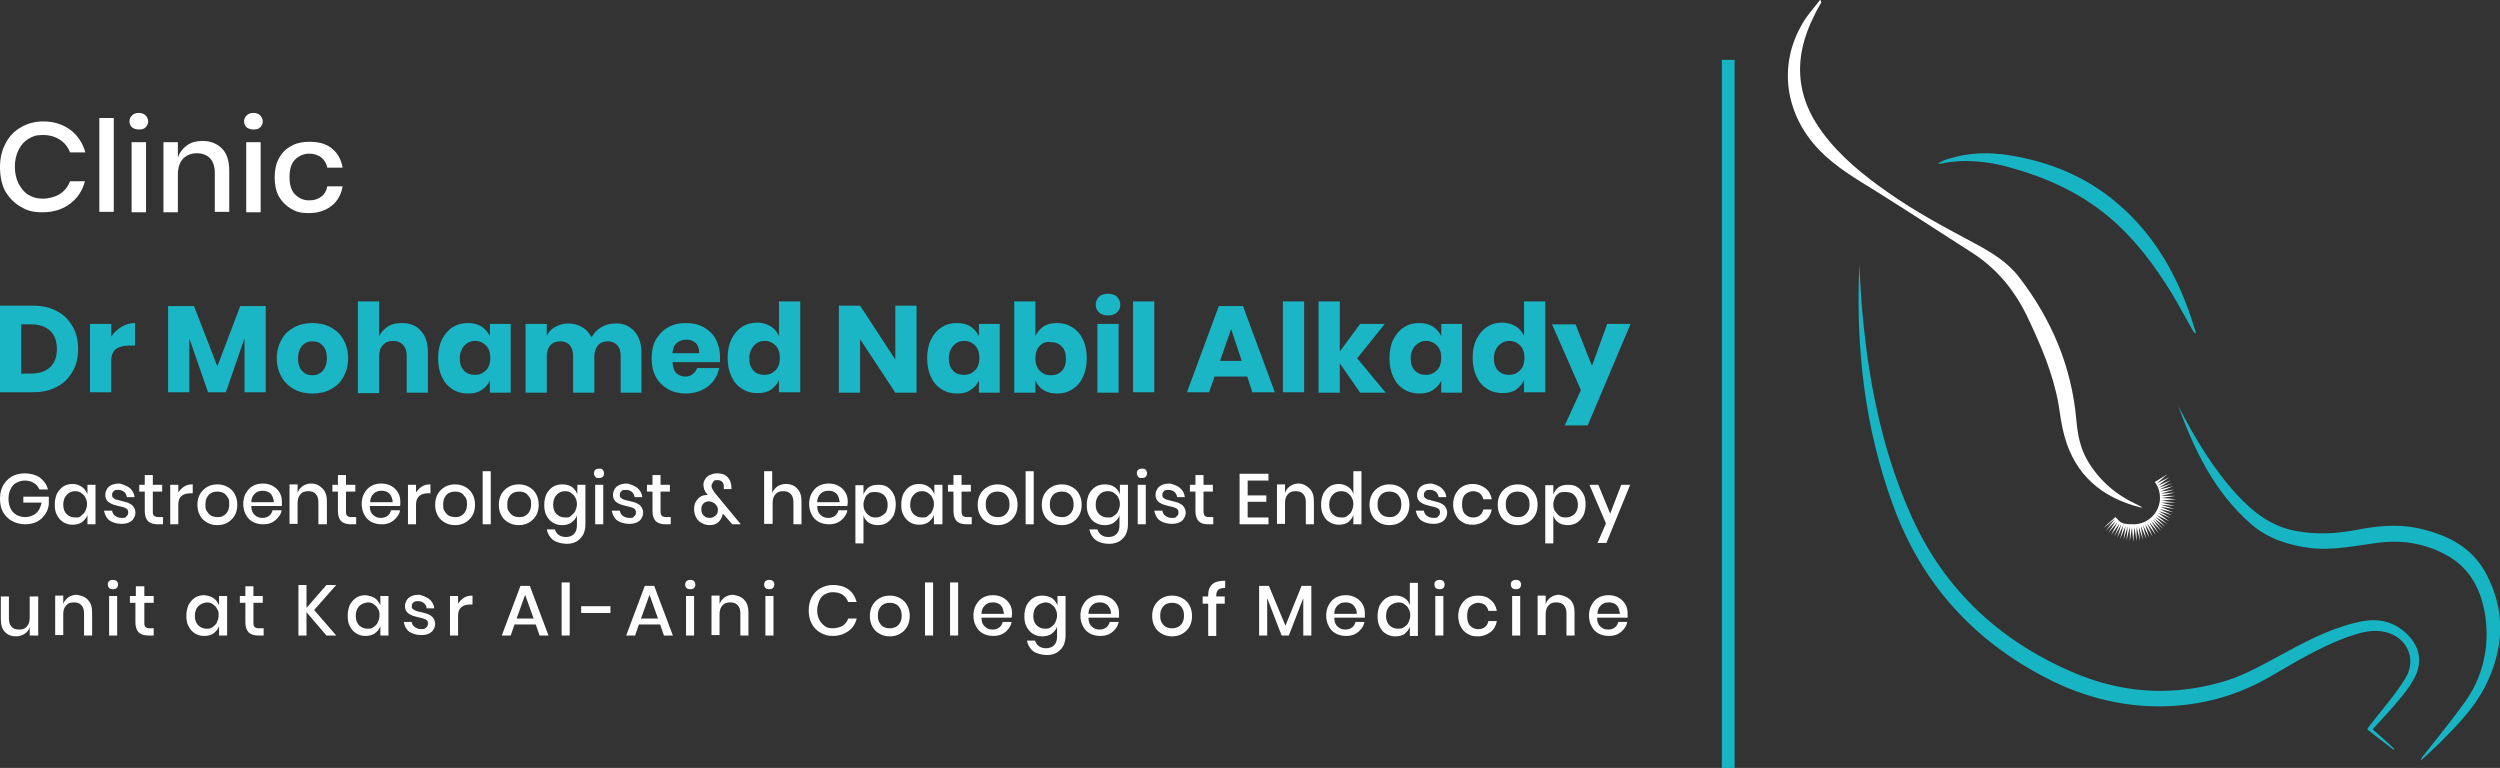 <svg xmlns="http://www.w3.org/2000/svg" id="Layer_1" viewBox="0 0 588.9 180.9"><rect x="0" y="0" width="588.9" height="180.9" fill="#333333" stroke="none"/><defs><style>      .st0 {        fill: #17b5c4;      }      .st0, .st1 {        fill-rule: evenodd;      }      .st2 {        fill: none;        stroke: #17b5c4;        stroke-miterlimit: 10;        stroke-width: 3px;      }      .st3 {        fill: #1ab6c5;      }      .st4, .st1 {        fill: #fff;      }    </style></defs><g><g><path class="st0" d="M558.3,170.8c2.8-3.6,5.9-7.1,8.3-11,3-4.9,0-10.4-5.7-11.1-3-.4-5.8.6-8.6,1.6-6.1,2.3-11.7,5.7-17.4,9-7.2,4.2-14.9,6.5-23.2,7-10.4.6-20.3-1.8-29.5-6.5-17.3-8.9-29.5-22.3-36.2-40.6-6.8-18.4-8.9-37.5-8-57,.3,8,1,16,2.2,24,1.8,11.7,4.7,23,9.4,33.9,7.6,17.9,20.6,30.4,38.3,38.1,11.2,4.9,22.7,5.9,34.6,2.7,5.1-1.3,9.6-3.8,14.2-6.3,5.7-3.1,11.4-6.2,17.7-7.8,4.4-1.2,8.5-1.1,12.2,2.2,3.2,2.9,4.2,6.5,2.3,10.4-.8,1.6-1.9,3.1-3,4.5-2.2,2.7-4.6,5.3-7,7.9,1.7,1.5,3.4,3,5.1,4.6q0,.1-.2.2c-2-1.6-4.1-3.1-6.2-4.8.2-.4.5-.7.7-1Z"></path><path class="st1" d="M429,.6c-.6,1.1-1.2,2.1-1.7,3.2-4.8,9.5-4.5,18.7,2,27.4,4.2,5.7,9.7,10.1,15.4,14.1,6.5,4.6,13.5,8.3,20.6,12.1,3.9,2.1,7.7,4.4,10.4,8,7.6,9.9,12.3,21,13.4,33.5.3,3.4.9,6.7,2.7,9.7,2.8,4.7,6.7,8,11.7,10.3.3.2.7.4,1.2.6-.4,0-.5,0-.6,0-9-2.3-15.3-7.6-17.8-16.8-.7-2.5-1-5-1.4-7.5-1.3-7.3-4.2-14-7.4-20.7-3-6.2-7.2-11.3-13-15-7.5-4.8-15-9.7-22.5-14.4-4.7-2.9-9.5-5.7-13.4-9.7-8.5-8.8-9.9-21-3.3-31,1-1.5,2.3-2.9,3.5-4.5q.2.5.2.6Z"></path><path class="st0" d="M513.3,96c3.8,7.3,8,14.4,13.7,20.6,3.9,4.2,8.2,7.5,14,8.5,4.8.9,9.5.6,14.2-.3s9.5-1.4,14.3-.4c6.8,1.5,12.7,4.3,16.1,10.7,4.8,8.9,4.2,18-.3,26.8-2.6,5-6.6,9.1-10.6,13.1-1.4,1.4-2.9,2.7-4.4,4.1,0-.4.2-.6.4-.9,3.2-4.1,6.6-8.2,9.7-12.5,4.4-6,6-12.9,5.1-20.2-.9-6.4-3.6-11.8-9.5-14.9-5.1-2.7-10.5-3.5-16.2-2.7-5.2.7-10.3,1.8-15.6,1.2-5.2-.7-10-2.2-14-5.7-8.8-7.7-13.5-17.8-17.4-28.6.1.4.3.8.5,1.2Z"></path><path class="st0" d="M517,78.5c-.2-.2-.3-.5-.5-.7-1.6-2.8-3.1-5.7-4.8-8.5-4.2-6.9-9-13.3-15.3-18.5-6.8-5.6-14.7-9.1-23.1-11.4-5.4-1.5-10.9-2-16.4-.8h-.4c.8-.6,1.7-1,2.6-1.2,4.7-1.5,9.5-1.6,14.4-.8,9.2,1.5,17.6,4.9,24.8,10.9,8.7,7.2,14.2,16.6,17.8,27.2.4,1.2.8,2.5,1.2,3.8h-.3Z"></path><path class="st1" d="M496,125.1l2.4-2.4-1.8,2.9,2.2-2.6-1.5,3,2-2.7-1.3,3.1,1.7-2.9-1,3.2,1.5-3-.8,3.3,1.3-3.1-.5,3.3,1-3.2-.3,3.4.8-3.3v3.4l.5-3.3.3,3.4.3-3.4.5,3.3v-3.4l.8,3.3-.3-3.4,1,3.2-.5-3.3,1.3,3.1-.8-3.3,1.5,3-1-3.2,1.8,2.9-1.3-3.1,2,2.7-1.5-3,2.2,2.6-1.8-2.9,2.4,2.4-2-2.7,2.5,2.2-2.2-2.5,2.7,2-2.4-2.4,2.9,1.8-2.6-2.2,3,1.5-2.7-2,3.1,1.3-2.9-1.7,3.2,1-3-1.5,3.3.8-3.1-1.3,3.3.5-3.2-1,3.4.3-3.3-.8h3.4l-3.3-.5,3.4-.3-3.4-.3,3.3-.5h-3.4l3.3-.8-3.4.3,3.2-1-3.3.5,3.1-1.3-3.3.8,3-1.5-3.2,1.1,2.9-1.8-3.1,1.3,2.7-2-3,1.5,2.6-2.2-2.8,1.7-.2.2c.8,1,1.2,2.3,1.2,3.7,0,3.4-2.8,6.2-6.2,6.2s-3.1-.6-4.3-1.7l-1.9,1.7-.8.9,2.6-2.2-2.2,2.9Z"></path></g><line class="st2" x1="407.1" y1="180.9" x2="407.1" y2="14.1"></line></g><g><g><path class="st3" d="M17.1,87.5c-.9,1.6-2.1,2.8-3.7,3.6-1.6.9-3.5,1.3-5.7,1.3H0v-20.4h7.7c2.2,0,4.1.4,5.7,1.3,1.6.8,2.8,2,3.7,3.6.9,1.5,1.3,3.3,1.3,5.3s-.4,3.8-1.3,5.3ZM11.8,86.5c1.1-1,1.6-2.5,1.6-4.3s-.5-3.3-1.6-4.3-2.6-1.5-4.5-1.5h-2.3v11.6h2.3c1.9,0,3.4-.5,4.5-1.5Z"></path><path class="st3" d="M28.6,77c1-.6,2-.9,3.2-.9v5.3h-1.4c-1.3,0-2.3.3-3.1.8-.7.6-1.1,1.5-1.1,2.8v7.4h-5v-16.1h5v3c.6-.9,1.4-1.7,2.4-2.3Z"></path><path class="st3" d="M62.6,72.1v20.3h-5v-12.7l-4.4,12.7h-4.2l-4.4-12.7v12.7h-5v-20.3h6.1l5.5,14.2,5.4-14.2h6Z"></path><path class="st3" d="M77.9,77.1c1.3.7,2.3,1.6,3,2.9s1.1,2.7,1.1,4.4-.4,3.1-1.1,4.4-1.7,2.2-3,2.9c-1.3.7-2.7,1-4.3,1s-3-.3-4.3-1c-1.3-.7-2.3-1.7-3-2.9-.7-1.3-1.1-2.7-1.1-4.4s.4-3.1,1.1-4.4,1.7-2.2,3-2.9,2.7-1,4.3-1,3,.3,4.3,1ZM71.2,81.4c-.6.7-1,1.7-1,3s.3,2.3,1,3c.6.7,1.4,1,2.4,1s1.7-.3,2.4-1c.6-.7,1-1.7,1-3s-.3-2.3-1-3c-.6-.7-1.4-1-2.4-1s-1.7.3-2.4,1Z"></path><path class="st3" d="M99.2,78c1.1,1.2,1.6,2.9,1.6,5.1v9.4h-5v-8.8c0-1.1-.3-1.9-.9-2.5s-1.3-.9-2.3-.9-1.8.3-2.4,1c-.6.6-.9,1.5-.9,2.7v8.6h-5v-21.6h5v8.2c.5-1,1.2-1.7,2.1-2.3.9-.6,2-.8,3.2-.8,2,0,3.5.6,4.6,1.9Z"></path><path class="st3" d="M113.4,76.9c.9.6,1.5,1.3,2,2.3v-2.9h4.9v16.2h-4.9v-2.9c-.4,1-1.1,1.7-2,2.3-.9.6-1.9.8-3.2.8s-2.5-.3-3.6-1-1.9-1.6-2.5-2.9-.9-2.7-.9-4.4.3-3.2.9-4.4c.6-1.2,1.4-2.2,2.5-2.9,1.1-.7,2.2-1,3.6-1s2.3.3,3.2.8ZM109.3,81.5c-.6.7-1,1.7-1,2.9s.3,2.2,1,2.9c.6.7,1.5,1,2.6,1s1.9-.4,2.6-1.1,1-1.7,1-2.9-.3-2.2-1-2.9-1.5-1.1-2.6-1.1c-1.1,0-2,.5-2.6,1.2Z"></path><path class="st3" d="M149.4,78c1.1,1.2,1.7,2.9,1.7,5.1v9.4h-4.9v-8.8c0-1-.3-1.8-.8-2.4-.6-.6-1.3-.9-2.2-.9s-1.8.3-2.3.9-.9,1.5-.9,2.6v8.6h-5v-8.8c0-1-.3-1.8-.8-2.4s-1.3-.9-2.2-.9-1.8.3-2.3.9c-.6.6-.9,1.5-.9,2.6v8.6h-5v-16.2h5v2.8c.4-.9,1.1-1.6,2-2.1s1.9-.8,3.1-.8,2.3.3,3.3.9,1.7,1.4,2.1,2.4c.6-1,1.3-1.8,2.3-2.4s2.1-.9,3.2-.9c1.9-.1,3.4.5,4.6,1.8Z"></path><path class="st3" d="M169.6,85.3h-11.2c.1,1.2.4,2.1.9,2.6.6.5,1.3.8,2.1.8s1.3-.2,1.8-.6.8-.8,1-1.4h5.2c-.2,1.1-.7,2.2-1.4,3.1s-1.6,1.6-2.7,2.1c-1.1.5-2.3.8-3.7.8s-3-.3-4.2-1-2.2-1.6-2.9-2.9-1-2.7-1-4.4.3-3.2,1-4.4c.7-1.2,1.6-2.2,2.9-2.9,1.2-.7,2.6-1,4.2-1s3,.3,4.2,1,2.2,1.6,2.8,2.8,1,2.6,1,4.1c0,.4,0,.8,0,1.3ZM163.9,80.8c-.6-.5-1.3-.8-2.2-.8s-1.7.3-2.3.8-.9,1.3-1,2.4h6.3c0-1.1-.3-1.9-.8-2.4Z"></path><path class="st3" d="M181.6,76.9c.9.6,1.5,1.3,1.9,2.3v-8.2h5v21.4h-5v-2.9c-.4,1-1.1,1.7-1.9,2.3-.9.6-1.9.8-3.2.8s-2.5-.3-3.6-1-1.9-1.6-2.5-2.9-.9-2.7-.9-4.4.3-3.2.9-4.4c.6-1.2,1.4-2.2,2.5-2.9,1.1-.7,2.2-1,3.6-1,1.3,0,2.3.4,3.2.9ZM177.5,81.5c-.6.7-1,1.7-1,2.9s.3,2.2,1,2.9c.6.7,1.5,1,2.6,1s1.9-.4,2.6-1.1c.7-.7,1-1.7,1-2.9s-.3-2.2-1-2.9-1.5-1.1-2.6-1.1c-1.1,0-2,.5-2.6,1.2Z"></path><path class="st3" d="M215.9,92.5h-5l-8.3-12.6v12.6h-5v-20.5h5l8.3,12.7v-12.7h5v20.5Z"></path><path class="st3" d="M228.6,76.9c.9.6,1.5,1.3,2,2.3v-2.9h4.9v16.2h-4.9v-2.9c-.4,1-1.1,1.7-2,2.3-.9.6-1.9.8-3.2.8s-2.5-.3-3.6-1-1.9-1.6-2.5-2.9-.9-2.7-.9-4.4.3-3.2.9-4.4c.6-1.2,1.4-2.2,2.5-2.9,1.1-.7,2.2-1,3.6-1s2.4.3,3.2.8ZM224.5,81.5c-.6.7-1,1.7-1,2.9s.3,2.2,1,2.9c.6.7,1.5,1,2.6,1s1.9-.4,2.6-1.1c.7-.7,1-1.7,1-2.9s-.3-2.2-1-2.9-1.5-1.1-2.6-1.1c-1.1,0-2,.5-2.6,1.2Z"></path><path class="st3" d="M252.6,77.1c1.1.7,1.9,1.6,2.5,2.9.6,1.2.9,2.7.9,4.4s-.3,3.1-.9,4.4c-.6,1.3-1.4,2.2-2.5,2.9-1.1.7-2.2,1-3.6,1s-2.3-.3-3.2-.8c-.9-.6-1.5-1.3-1.9-2.3v2.9h-5v-21.5h5v8.2c.4-1,1.1-1.7,1.9-2.3.9-.6,1.9-.8,3.2-.8,1.4,0,2.5.3,3.6,1ZM244.9,81.5c-.7.7-1,1.7-1,2.9s.3,2.2,1,2.9c.7.7,1.5,1.1,2.6,1.1s1.9-.3,2.6-1,1-1.7,1-2.9-.3-2.2-1-2.9-1.5-1-2.6-1c-1.1-.2-2,.2-2.6.9Z"></path><path class="st3" d="M258.9,69.9c.5-.5,1.3-.7,2.1-.7s1.6.2,2.1.7.8,1.1.8,1.9-.3,1.3-.8,1.8-1.3.7-2.1.7-1.6-.2-2.1-.7-.8-1.1-.8-1.8.3-1.4.8-1.9ZM263.5,76.3v16.2h-5v-16.2h5Z"></path><path class="st3" d="M271.9,71v21.4h-5v-21.4h5Z"></path><path class="st3" d="M293.8,88.7h-7.7l-1.3,3.7h-5.2l7.5-20.3h5.7l7.5,20.3h-5.3l-1.2-3.7ZM292.5,85l-2.5-7.5-2.6,7.5h5.1Z"></path><path class="st3" d="M307.2,71v21.4h-5v-21.4h5Z"></path><path class="st3" d="M320.4,92.5l-4.8-6.9v6.9h-5v-21.5h5v11.8l4.8-6.5h5.8l-6.5,8.1,6.7,8.1h-6Z"></path><path class="st3" d="M337.5,76.9c.9.6,1.5,1.3,2,2.3v-2.9h4.9v16.2h-4.9v-2.9c-.4,1-1.1,1.7-2,2.3-.9.6-2,.8-3.2.8s-2.5-.3-3.6-1-1.9-1.6-2.5-2.9-.9-2.7-.9-4.4.3-3.2.9-4.4c.6-1.2,1.4-2.2,2.5-2.9s2.2-1,3.6-1,2.3.3,3.2.8ZM333.3,81.5c-.6.7-1,1.7-1,2.9s.3,2.2,1,2.9,1.5,1,2.6,1,1.9-.4,2.6-1.1,1-1.7,1-2.9-.3-2.2-1-2.9-1.5-1.1-2.6-1.1c-1.1,0-1.9.5-2.6,1.2Z"></path><path class="st3" d="M357.1,76.9c.9.6,1.5,1.3,1.9,2.3v-8.2h5v21.4h-5v-2.9c-.4,1-1.1,1.7-1.9,2.3-.9.6-2,.8-3.2.8s-2.5-.3-3.6-1-1.9-1.6-2.5-2.9-.9-2.7-.9-4.4.3-3.2.9-4.4c.6-1.2,1.4-2.2,2.5-2.9s2.2-1,3.6-1c1.3,0,2.3.4,3.2.9ZM352.9,81.5c-.6.7-1,1.7-1,2.9s.3,2.2,1,2.9,1.5,1,2.6,1,1.9-.4,2.6-1.1,1-1.7,1-2.9-.3-2.2-1-2.9-1.5-1.1-2.6-1.1c-1.1,0-1.9.5-2.6,1.2Z"></path><path class="st3" d="M371.1,76.3l3.9,9.9,3.6-9.9h5.5l-10.1,23.9h-5.4l3.8-8.3-6.8-15.5h5.5Z"></path></g><g><path class="st4" d="M16.6,30.6c1.7,1.3,2.9,3.1,3.5,5.3h-3.6c-.5-1.3-1.3-2.3-2.4-3-1.1-.7-2.4-1.1-4-1.1s-2.4.3-3.4.9-1.8,1.5-2.3,2.6c-.6,1.1-.9,2.5-.9,4s.3,2.8.9,4c.6,1.1,1.3,2,2.3,2.6s2.1.9,3.4.9,2.9-.4,4-1.1c1.1-.7,1.9-1.7,2.4-3h3.5c-.6,2.3-1.8,4-3.5,5.3-1.7,1.3-3.9,2-6.5,2s-3.8-.5-5.3-1.4-2.7-2.2-3.6-3.8c-.7-1.5-1.1-3.3-1.1-5.4s.4-3.9,1.3-5.6c.8-1.6,2-2.9,3.6-3.8,1.5-.9,3.3-1.4,5.3-1.4,2.5,0,4.6.7,6.4,2Z"></path><path class="st4" d="M26.8,27.8v22.1h-3.4v-22.1h3.4Z"></path><path class="st4" d="M31.1,27.2c.4-.4.9-.6,1.6-.6s1.2.2,1.6.6c.4.4.6.9.6,1.4s-.2,1-.6,1.4c-.4.4-.9.5-1.6.5s-1.2-.2-1.6-.5c-.4-.4-.6-.8-.6-1.4s.2-1,.6-1.4ZM34.4,33.5v16.5h-3.4v-16.5h3.4Z"></path><path class="st4" d="M52.3,35c1.2,1.2,1.7,3,1.7,5.3v9.6h-3.4v-9.2c0-1.5-.4-2.6-1.1-3.4-.8-.8-1.8-1.2-3.1-1.2s-2.4.4-3.3,1.3c-.8.9-1.2,2.1-1.2,3.8v8.8h-3.4v-16.5h3.4v3.6c.4-1.2,1.2-2.2,2.2-2.9s2.2-1,3.6-1c1.9,0,3.4.6,4.6,1.8Z"></path><path class="st4" d="M58.1,27.2c.4-.4.9-.6,1.6-.6s1.2.2,1.6.6c.4.4.6.9.6,1.4s-.2,1-.6,1.4c-.4.4-.9.5-1.6.5s-1.2-.2-1.6-.5c-.4-.4-.6-.8-.6-1.4s.2-1,.6-1.4ZM61.4,33.5v16.5h-3.4v-16.5h3.4Z"></path><path class="st4" d="M78.1,34.9c1.4,1.1,2.3,2.7,2.6,4.6h-3.6c-.2-1-.7-1.8-1.4-2.4-.8-.6-1.7-.9-2.9-.9s-2.4.5-3.3,1.4-1.3,2.3-1.3,4.1.4,3.2,1.3,4.1c.9.9,2,1.4,3.3,1.4s2.1-.3,2.9-.9c.8-.6,1.2-1.4,1.4-2.4h3.6c-.3,1.9-1.2,3.5-2.6,4.6s-3.2,1.7-5.3,1.7-3-.3-4.2-1-2.2-1.7-2.9-2.9c-.7-1.3-1-2.8-1-4.5s.3-3.2,1-4.5,1.7-2.3,2.9-2.9c1.2-.7,2.6-1,4.2-1,2.2,0,3.9.4,5.3,1.5Z"></path></g><g><path class="st4" d="M9.4,112.5c.9.7,1.6,1.6,1.9,2.8h-2c-.3-.6-.7-1.2-1.3-1.5-.6-.4-1.3-.6-2.1-.6s-1.4.2-2,.5-1.1.8-1.4,1.5c-.3.6-.5,1.4-.5,2.3s.2,1.7.5,2.3c.3.7.8,1.1,1.4,1.5.6.3,1.3.5,2.1.5s1.8-.3,2.5-.9,1.1-1.5,1.3-2.5h-4.3v-1.4h6v1.8c-.1.9-.4,1.7-.9,2.4s-1.1,1.3-1.9,1.7c-.8.4-1.7.6-2.8.6s-2.2-.3-3.1-.8c-.9-.5-1.6-1.2-2.1-2.1C.2,119.7,0,118.6,0,117.5s.2-2.2.7-3.1c.5-.9,1.2-1.6,2-2.1s1.9-.8,3.1-.8,2.6.3,3.6,1Z"></path><path class="st4" d="M19.3,114.7c.6.4,1,1,1.3,1.7v-2.2h1.9v9.3h-1.9v-2.2c-.2.7-.7,1.2-1.3,1.7-.6.4-1.3.6-2.2.6s-1.5-.2-2.2-.6c-.6-.4-1.1-.9-1.5-1.7-.4-.7-.5-1.6-.5-2.5s.2-1.8.5-2.5c.4-.7.9-1.3,1.5-1.7.6-.4,1.4-.6,2.2-.6.9,0,1.6.3,2.2.7ZM15.7,116.6c-.5.5-.8,1.3-.8,2.3s.3,1.7.8,2.2c.5.5,1.2.8,2,.8s1,0,1.4-.4.8-.6,1-1.1.4-1,.4-1.6-.1-1.1-.4-1.6c-.2-.5-.6-.8-1-1.1-.4-.3-.9-.4-1.4-.4-.8,0-1.5.3-2,.9Z"></path><path class="st4" d="M30.5,114.9c.7.6,1.1,1.3,1.2,2.2h-1.8c-.1-.5-.3-.9-.6-1.2-.4-.3-.8-.5-1.4-.5s-.9,0-1.1.3c-.3.2-.4.5-.4.9s.1.5.3.7.4.3.7.4c.3,0,.7.2,1.2.3.7.2,1.3.3,1.7.5.4.2.8.4,1.1.8.3.4.5.9.5,1.5s-.3,1.4-.9,1.9-1.4.7-2.4.7-2.1-.3-2.8-.8c-.7-.5-1.1-1.3-1.3-2.3h1.9c.1.5.3.9.7,1.2.4.3.9.5,1.6.5s.8,0,1.1-.4c.3-.2.4-.5.4-.9s-.1-.6-.3-.8c-.2-.2-.5-.3-.8-.4s-.7-.2-1.2-.3c-.7-.2-1.2-.3-1.6-.5s-.8-.4-1.1-.8c-.3-.4-.4-.8-.4-1.4s.3-1.4.9-1.9,1.4-.7,2.5-.7c.7.2,1.6.5,2.3,1Z"></path><path class="st4" d="M38.4,121.8v1.7h-1.2c-1,0-1.7-.2-2.3-.7-.5-.5-.8-1.3-.8-2.4v-4.6h-1.3v-1.6h1.3v-2.3h1.9v2.3h2.2v1.6h-2.2v4.6c0,.5,0,.9.3,1.1s.5.3,1,.3h1.1Z"></path><path class="st4" d="M43.4,114.6c.6-.4,1.3-.5,2-.5v2.1h-.6c-.8,0-1.5.2-2,.6s-.8,1.1-.8,2v4.7h-1.9v-9.3h1.9v1.8c.4-.6.9-1.1,1.4-1.4Z"></path><path class="st4" d="M53.6,114.7c.7.4,1.3.9,1.7,1.7.4.7.6,1.6.6,2.5s-.2,1.8-.6,2.5c-.4.7-1,1.3-1.7,1.7-.7.4-1.5.6-2.4.6s-1.7-.2-2.4-.6-1.3-.9-1.7-1.7c-.4-.7-.6-1.6-.6-2.5s.2-1.8.6-2.5c.4-.7,1-1.3,1.7-1.7.7-.4,1.5-.6,2.4-.6s1.7.2,2.4.6ZM49.8,116.1c-.4.2-.8.6-1,1-.3.5-.4,1-.4,1.7s0,1.3.4,1.7c.3.5.6.8,1,1s.9.3,1.4.3.9,0,1.4-.3c.4-.2.8-.6,1-1,.3-.5.4-1,.4-1.7s0-1.2-.4-1.7c-.3-.5-.6-.8-1-1s-.9-.3-1.4-.3-1,.1-1.4.3Z"></path><path class="st4" d="M66.3,119.2h-7.1c0,1,.3,1.7.8,2.1.5.5,1.1.7,1.8.7s1.2-.2,1.6-.5.7-.8.8-1.3h2.1c0,.7-.4,1.2-.8,1.7s-.9.9-1.5,1.2c-.6.3-1.3.4-2.1.4s-1.7-.2-2.4-.6-1.2-.9-1.6-1.7c-.4-.7-.6-1.6-.6-2.5s.2-1.8.6-2.5c.4-.7.9-1.3,1.6-1.7.7-.4,1.5-.6,2.4-.6s1.7.2,2.4.6c.7.4,1.2.9,1.6,1.6s.5,1.4.5,2.2,0,.7,0,.9ZM64.1,116.8c-.2-.4-.5-.7-.9-.9s-.8-.3-1.3-.3c-.8,0-1.4.2-1.9.7s-.8,1.1-.8,2h5.3c0-.6-.2-1.1-.4-1.5Z"></path><path class="st4" d="M76,115.1c.7.7,1,1.7,1,3v5.4h-2v-5.2c0-.8-.2-1.5-.6-1.9-.4-.5-1-.7-1.8-.7s-1.4.2-1.8.7c-.5.5-.7,1.2-.7,2.1v4.9h-1.9v-9.3h1.9v2c.2-.7.7-1.2,1.2-1.6.6-.4,1.3-.6,2-.6,1.2,0,2,.5,2.7,1.2Z"></path><path class="st4" d="M83.9,121.8v1.7h-1.2c-1,0-1.7-.2-2.3-.7-.5-.5-.8-1.3-.8-2.4v-4.6h-1.3v-1.6h1.3v-2.3h1.9v2.3h2.2v1.6h-2.2v4.6c0,.5,0,.9.3,1.1.2.2.5.3,1,.3h1.1Z"></path><path class="st4" d="M94.2,119.2h-7.1c0,1,.3,1.7.8,2.1.5.5,1.1.7,1.8.7s1.2-.2,1.6-.5.7-.8.8-1.3h2.1c0,.7-.4,1.2-.8,1.7s-.9.9-1.5,1.2c-.6.3-1.3.4-2.1.4s-1.7-.2-2.4-.6c-.7-.4-1.2-.9-1.6-1.7-.4-.7-.6-1.6-.6-2.5s.2-1.8.6-2.5.9-1.3,1.6-1.7c.7-.4,1.5-.6,2.4-.6s1.7.2,2.4.6c.7.4,1.2.9,1.6,1.6s.5,1.4.5,2.2,0,.7-.1.9ZM92.1,116.8c-.2-.4-.5-.7-.9-.9s-.8-.3-1.3-.3c-.8,0-1.4.2-1.9.7s-.8,1.1-.8,2h5.3c0-.6-.2-1.1-.4-1.5Z"></path><path class="st4" d="M99.4,114.6c.6-.4,1.3-.5,2-.5v2.1h-.6c-.8,0-1.5.2-2,.6s-.8,1.1-.8,2v4.7h-1.9v-9.3h1.9v1.8c.4-.6.9-1.1,1.4-1.4Z"></path><path class="st4" d="M109.6,114.7c.7.4,1.3.9,1.7,1.7.4.7.6,1.6.6,2.5s-.2,1.8-.6,2.5-1,1.3-1.7,1.7c-.7.4-1.5.6-2.4.6s-1.7-.2-2.4-.6c-.7-.4-1.3-.9-1.7-1.7-.4-.7-.6-1.6-.6-2.5s.2-1.8.6-2.5,1-1.3,1.7-1.7c.7-.4,1.5-.6,2.4-.6s1.7.2,2.4.6ZM105.8,116.1c-.4.2-.8.6-1,1-.3.5-.4,1-.4,1.7s0,1.3.4,1.7c.3.5.6.8,1,1s.9.3,1.4.3.9,0,1.4-.3c.4-.2.8-.6,1-1,.3-.5.4-1,.4-1.7s0-1.2-.4-1.7-.6-.8-1-1-.9-.3-1.4-.3-1,.1-1.4.3Z"></path><path class="st4" d="M115.6,111v12.5h-1.9v-12.5h1.9Z"></path><path class="st4" d="M124.6,114.7c.7.4,1.3.9,1.7,1.7.4.7.6,1.6.6,2.5s-.2,1.8-.6,2.5-1,1.3-1.7,1.7c-.7.4-1.5.6-2.4.6s-1.7-.2-2.4-.6c-.7-.4-1.3-.9-1.7-1.7-.4-.7-.6-1.6-.6-2.5s.2-1.8.6-2.5,1-1.3,1.7-1.7c.7-.4,1.5-.6,2.4-.6s1.7.2,2.4.6ZM120.9,116.1c-.4.2-.8.6-1,1-.3.5-.4,1-.4,1.7s0,1.3.4,1.7c.3.5.6.8,1,1s.9.3,1.4.3.9,0,1.4-.3c.4-.2.8-.6,1-1,.3-.5.4-1,.4-1.7s0-1.2-.4-1.7-.6-.8-1-1-.9-.3-1.4-.3-1,.1-1.4.3Z"></path><path class="st4" d="M134.7,114.7c.6.4,1,1,1.3,1.7v-2.2h1.9v9.4c0,.9-.2,1.6-.5,2.3-.4.7-.9,1.2-1.5,1.6-.7.4-1.4.6-2.4.6s-2.4-.3-3.2-.9-1.3-1.5-1.5-2.5h1.9c.2.6.5,1,.9,1.3s1,.5,1.7.5,1.4-.2,1.9-.7.7-1.2.7-2.1v-2.3c-.2.7-.7,1.2-1.3,1.7-.6.4-1.3.6-2.2.6s-1.5-.2-2.2-.6c-.6-.4-1.1-.9-1.5-1.7-.4-.7-.5-1.6-.5-2.5s.2-1.8.5-2.5c.4-.7.9-1.3,1.5-1.7.6-.4,1.4-.6,2.2-.6,1,0,1.7.2,2.3.6ZM131.1,116.6c-.5.5-.8,1.3-.8,2.3s.3,1.7.8,2.2,1.2.8,2,.8,1,0,1.4-.4.8-.6,1-1.1.4-1,.4-1.6-.1-1.1-.4-1.6c-.2-.5-.6-.8-1-1.1-.4-.3-.9-.4-1.4-.4-.8,0-1.5.3-2,.9Z"></path><path class="st4" d="M140.2,110.7c.2-.2.5-.3.9-.3s.7,0,.9.3c.2.2.3.5.3.8s-.1.6-.3.8c-.2.2-.5.3-.9.3s-.7,0-.9-.3-.3-.5-.3-.8.1-.6.3-.8ZM142.1,114.2v9.3h-1.9v-9.3h1.9Z"></path><path class="st4" d="M150.1,114.9c.7.6,1.1,1.3,1.2,2.2h-1.8c-.1-.5-.3-.9-.6-1.2-.4-.3-.8-.5-1.4-.5s-.9,0-1.1.3c-.3.2-.4.5-.4.9s.1.5.3.7.4.3.7.4.7.2,1.2.3c.7.2,1.3.3,1.7.5s.8.4,1.1.8.5.9.5,1.5-.3,1.4-.9,1.9c-.6.5-1.4.7-2.4.7s-2.1-.3-2.8-.8-1.1-1.3-1.3-2.3h1.9c.1.5.3.9.7,1.2.4.3.9.5,1.6.5s.8,0,1.1-.4c.3-.2.4-.5.4-.9s-.1-.6-.3-.8c-.2-.2-.5-.3-.8-.4s-.7-.2-1.2-.3c-.7-.2-1.2-.3-1.6-.5-.4-.2-.8-.4-1.1-.8s-.4-.8-.4-1.4.3-1.4.9-1.9c.6-.5,1.4-.7,2.5-.7.8.2,1.6.5,2.3,1Z"></path><path class="st4" d="M158,121.8v1.7h-1.2c-1,0-1.7-.2-2.3-.7-.5-.5-.8-1.3-.8-2.4v-4.6h-1.3v-1.6h1.3v-2.3h1.9v2.3h2.2v1.6h-2.2v4.6c0,.5.1.9.3,1.1s.5.3,1,.3h1.1Z"></path><path class="st4" d="M172.5,123.5l-2.2-2.5c0,0-.1.3-.2.6-.2.6-.5,1.1-1,1.5s-1.1.6-1.9.6-1.4-.2-1.9-.5c-.6-.3-1-.7-1.3-1.3-.3-.5-.5-1.2-.5-1.9s.1-1.3.4-1.8.6-.9,1.1-1.2c.5-.3,1-.4,1.6-.4h.1l-.2-.3c-.3-.3-.5-.7-.6-1s-.2-.7-.2-1.1.1-.9.4-1.3c.2-.4.6-.8,1.1-1s1-.4,1.7-.4c1,0,1.7.2,2.3.7.5.5.9,1.1,1,1.8.1.4.1.8.1,1.2h-1.8v-.6c0-.5-.1-.8-.4-1.1s-.6-.4-1.1-.4-.8,0-1,.4-.4.6-.4.9.1.6.2.8c.1.2.3.5.5.8l6.2,7.5s-2,0-2,0ZM168.6,121.4c.4-.3.5-.8.5-1.3s-.1-.7-.3-1-.5-.6-.8-.7c-.3-.2-.7-.3-1-.3-.5,0-1,.2-1.3.5s-.5.8-.5,1.4.2,1.1.6,1.5c.4.4.9.5,1.4.5s1-.2,1.4-.6Z"></path><path class="st4" d="M187.8,115.1c.7.7,1,1.7,1,3v5.4h-1.9v-5.2c0-.8-.2-1.5-.6-1.9-.4-.5-1-.7-1.8-.7s-1.4.2-1.8.7c-.5.5-.7,1.2-.7,2.1v4.9h-2v-12.4h1.9v5.2c.2-.7.7-1.2,1.2-1.6.6-.4,1.3-.6,2-.6,1.2,0,2.1.4,2.7,1.1Z"></path><path class="st4" d="M199.6,119.2h-7.1c0,1,.3,1.7.8,2.1.5.5,1.1.7,1.8.7s1.2-.2,1.6-.5.7-.8.8-1.3h2.1c-.1.7-.4,1.2-.8,1.7-.4.5-.9.9-1.5,1.2-.6.3-1.3.4-2.1.4s-1.7-.2-2.4-.6-1.2-.9-1.6-1.7c-.4-.7-.6-1.6-.6-2.5s.2-1.8.6-2.5c.4-.7.9-1.3,1.6-1.7.7-.4,1.5-.6,2.4-.6s1.7.2,2.4.6,1.2.9,1.6,1.6.5,1.4.5,2.2c0,.4-.1.7-.1.9ZM197.4,116.8c-.2-.4-.5-.7-.9-.9s-.8-.3-1.3-.3c-.8,0-1.4.2-1.9.7s-.8,1.1-.8,2h5.3c-.1-.6-.2-1.1-.4-1.5Z"></path><path class="st4" d="M209,114.7c.6.4,1.1.9,1.5,1.7.4.7.5,1.6.5,2.5s-.2,1.8-.5,2.5c-.4.7-.9,1.3-1.5,1.7-.6.4-1.4.6-2.2.6s-1.6-.2-2.2-.6c-.6-.4-1-1-1.2-1.7v6.6h-1.9v-13.7h1.9v2.2c.2-.7.7-1.2,1.2-1.7.6-.4,1.3-.6,2.2-.6.9,0,1.6.1,2.2.5ZM204.8,116.1c-.4.3-.8.6-1,1.1s-.4,1-.4,1.6.1,1.2.4,1.6c.2.5.6.8,1,1.1s.9.4,1.4.4c.9,0,1.5-.3,2.1-.8s.8-1.3.8-2.2-.3-1.7-.8-2.2-1.2-.8-2.1-.8c-.5,0-1,0-1.4.2Z"></path><path class="st4" d="M218.8,114.7c.6.4,1,1,1.3,1.7v-2.2h1.9v9.3h-2v-2.2c-.2.7-.7,1.2-1.3,1.7-.6.4-1.3.6-2.2.6s-1.5-.2-2.2-.6c-.6-.4-1.1-.9-1.5-1.7-.4-.7-.5-1.6-.5-2.5s.2-1.8.5-2.5c.4-.7.9-1.3,1.5-1.7.6-.4,1.4-.6,2.2-.6,1,0,1.7.3,2.3.7ZM215.2,116.6c-.5.5-.8,1.3-.8,2.3s.3,1.7.8,2.2,1.2.8,2,.8,1,0,1.4-.4.8-.6,1-1.1.4-1,.4-1.6-.1-1.1-.4-1.6c-.2-.5-.6-.8-1-1.1-.4-.3-.9-.4-1.4-.4-.8,0-1.5.3-2,.9Z"></path><path class="st4" d="M228.9,121.8v1.7h-1.2c-1,0-1.7-.2-2.3-.7-.5-.5-.8-1.3-.8-2.4v-4.6h-1.3v-1.6h1.3v-2.3h1.9v2.3h2.2v1.6h-2.2v4.6c0,.5.1.9.3,1.1s.5.3,1,.3h1.1Z"></path><path class="st4" d="M237.4,114.7c.7.4,1.3.9,1.7,1.7.4.7.6,1.6.6,2.5s-.2,1.8-.6,2.5c-.4.7-1,1.3-1.7,1.7-.7.4-1.5.6-2.4.6s-1.7-.2-2.4-.6-1.3-.9-1.7-1.7c-.4-.7-.6-1.6-.6-2.5s.2-1.8.6-2.5c.4-.7,1-1.3,1.7-1.7.7-.4,1.5-.6,2.4-.6s1.7.2,2.4.6ZM233.6,116.1c-.4.2-.8.6-1,1-.3.5-.4,1-.4,1.7s.1,1.3.4,1.7c.3.5.6.8,1,1s.9.3,1.4.3.9,0,1.4-.3c.4-.2.8-.6,1-1,.3-.5.4-1,.4-1.7s-.1-1.2-.4-1.7c-.3-.5-.6-.8-1-1s-.9-.3-1.4-.3-1,.1-1.4.3Z"></path><path class="st4" d="M243.5,111v12.5h-1.9v-12.5h1.9Z"></path><path class="st4" d="M252.5,114.7c.7.4,1.3.9,1.7,1.7.4.7.6,1.6.6,2.5s-.2,1.8-.6,2.5c-.4.7-1,1.3-1.7,1.7-.7.4-1.5.6-2.4.6s-1.7-.2-2.4-.6-1.3-.9-1.7-1.7c-.4-.7-.6-1.6-.6-2.5s.2-1.8.6-2.5c.4-.7,1-1.3,1.7-1.7.7-.4,1.5-.6,2.4-.6s1.7.2,2.4.6ZM248.7,116.1c-.4.2-.8.6-1,1-.3.5-.4,1-.4,1.7s.1,1.3.4,1.7c.3.5.6.8,1,1s.9.3,1.4.3.9,0,1.4-.3c.4-.2.8-.6,1-1,.3-.5.4-1,.4-1.7s-.1-1.2-.4-1.7c-.3-.5-.6-.8-1-1s-.9-.3-1.4-.3c-.5,0-1,.1-1.4.3Z"></path><path class="st4" d="M262.5,114.7c.6.4,1,1,1.3,1.7v-2.2h1.9v9.4c0,.9-.2,1.6-.5,2.3-.4.7-.9,1.2-1.5,1.6-.7.4-1.5.6-2.4.6-1.3,0-2.4-.3-3.2-.9-.8-.6-1.3-1.5-1.5-2.5h1.9c.2.6.5,1,.9,1.3s1,.5,1.7.5,1.4-.2,1.9-.7.7-1.2.7-2.1v-2.3c-.2.7-.7,1.2-1.3,1.7-.6.4-1.3.6-2.2.6s-1.5-.2-2.2-.6-1.1-.9-1.5-1.7c-.4-.7-.5-1.6-.5-2.5s.2-1.8.5-2.5c.4-.7.9-1.3,1.5-1.7s1.4-.6,2.2-.6c1,0,1.7.2,2.3.6ZM258.9,116.6c-.5.5-.8,1.3-.8,2.3s.3,1.7.8,2.2,1.2.8,2,.8,1,0,1.5-.4c.4-.3.8-.6,1-1.1s.4-1,.4-1.6-.1-1.1-.4-1.6c-.2-.5-.6-.8-1-1.1-.4-.3-.9-.4-1.5-.4-.8,0-1.5.3-2,.9Z"></path><path class="st4" d="M268.1,110.7c.2-.2.5-.3.9-.3s.7,0,.9.3c.2.2.3.5.3.8s-.1.6-.3.8c-.2.2-.5.3-.9.3s-.7,0-.9-.3-.3-.5-.3-.8,0-.6.3-.8ZM269.9,114.2v9.3h-1.9v-9.3h1.9Z"></path><path class="st4" d="M277.9,114.9c.7.6,1.1,1.3,1.2,2.2h-1.8c-.1-.5-.3-.9-.6-1.2-.4-.3-.8-.5-1.4-.5s-.9,0-1.1.3c-.3.2-.4.5-.4.9s.1.5.3.7c.2.2.4.3.7.4.3,0,.7.2,1.2.3.7.2,1.3.3,1.7.5.4.2.8.4,1.1.8.3.4.5.9.5,1.5s-.3,1.4-.9,1.9-1.4.7-2.4.7-2.1-.3-2.8-.8c-.7-.5-1.1-1.3-1.3-2.3h1.9c.1.5.3.9.7,1.2.4.3.9.5,1.6.5s.8,0,1.1-.4c.3-.2.4-.5.4-.9s-.1-.6-.3-.8c-.2-.2-.5-.3-.8-.4s-.7-.2-1.2-.3c-.7-.2-1.2-.3-1.6-.5s-.8-.4-1.1-.8c-.3-.4-.4-.8-.4-1.4s.3-1.4.9-1.9,1.4-.7,2.5-.7c.8.2,1.7.5,2.3,1Z"></path><path class="st4" d="M285.8,121.8v1.7h-1.2c-1,0-1.7-.2-2.2-.7s-.8-1.3-.8-2.4v-4.6h-1.3v-1.6h1.3v-2.3h1.9v2.3h2.2v1.6h-2.2v4.6c0,.5.1.9.3,1.1.2.2.5.3,1,.3h1Z"></path><path class="st4" d="M293.9,113.1v3.6h4.4v1.5h-4.4v3.7h4.9v1.6h-6.8v-11.9h6.8v1.6h-4.9Z"></path><path class="st4" d="M308.5,115.1c.7.7,1,1.7,1,3v5.4h-1.9v-5.2c0-.8-.2-1.5-.6-1.9-.4-.5-1-.7-1.8-.7s-1.4.2-1.8.7c-.5.5-.7,1.2-.7,2.1v4.9h-1.9v-9.3h1.9v2c.2-.7.7-1.2,1.2-1.6.6-.4,1.3-.6,2-.6,1,0,1.9.5,2.6,1.2Z"></path><path class="st4" d="M317.6,114.7c.6.4,1,1,1.2,1.7v-5.4h1.9v12.5h-1.9v-2.2c-.2.7-.7,1.2-1.2,1.7-.6.4-1.3.6-2.2.6s-1.5-.2-2.2-.6-1.1-.9-1.5-1.7c-.4-.7-.5-1.6-.5-2.5s.2-1.8.5-2.5c.4-.7.9-1.3,1.5-1.7s1.4-.6,2.2-.6c.8,0,1.6.3,2.2.7ZM313.9,116.6c-.5.5-.8,1.3-.8,2.3s.3,1.7.8,2.2,1.2.8,2,.8,1,0,1.5-.4c.4-.3.8-.6,1-1.1s.4-1,.4-1.6-.1-1.1-.4-1.6c-.2-.5-.6-.8-1-1.1-.4-.3-.9-.4-1.5-.4-.8,0-1.5.3-2,.9Z"></path><path class="st4" d="M329.7,114.7c.7.4,1.3.9,1.7,1.7.4.7.6,1.6.6,2.5s-.2,1.8-.6,2.5-1,1.3-1.7,1.7c-.7.4-1.5.6-2.4.6s-1.7-.2-2.4-.6-1.3-.9-1.7-1.7c-.4-.7-.6-1.6-.6-2.5s.2-1.8.6-2.5,1-1.3,1.7-1.7,1.5-.6,2.4-.6,1.7.2,2.4.6ZM325.9,116.1c-.4.2-.8.6-1,1-.3.5-.4,1-.4,1.7s.1,1.3.4,1.7c.3.5.6.8,1,1s.9.3,1.4.3.9,0,1.4-.3c.4-.2.8-.6,1-1,.3-.5.4-1,.4-1.7s-.1-1.2-.4-1.7-.6-.8-1-1-.9-.3-1.4-.3-1,.1-1.4.3Z"></path><path class="st4" d="M339.5,114.9c.7.6,1.1,1.3,1.2,2.2h-1.8c-.1-.5-.3-.9-.6-1.2-.4-.3-.8-.5-1.4-.5s-.9,0-1.1.3c-.3.2-.4.5-.4.9s.1.5.3.7c.2.2.4.3.7.4.3,0,.7.2,1.2.3.7.2,1.3.3,1.7.5.4.2.8.4,1.1.8.3.4.5.9.5,1.5s-.3,1.4-.9,1.9-1.4.7-2.4.7-2.1-.3-2.8-.8c-.7-.5-1.1-1.3-1.3-2.3h1.9c.1.5.3.9.7,1.2.4.3.9.5,1.6.5s.8,0,1.1-.4c.3-.2.4-.5.4-.9s-.1-.6-.3-.8c-.2-.2-.5-.3-.8-.4s-.7-.2-1.2-.3c-.7-.2-1.2-.3-1.6-.5s-.8-.4-1.1-.8c-.3-.4-.4-.8-.4-1.4s.3-1.4.9-1.9,1.4-.7,2.5-.7c.8.2,1.7.5,2.3,1Z"></path><path class="st4" d="M349.9,115c.8.6,1.3,1.5,1.5,2.6h-2c-.1-.6-.4-1-.8-1.4-.4-.3-1-.5-1.6-.5s-1.4.3-1.9.8-.7,1.3-.7,2.3.2,1.8.7,2.3,1.1.8,1.9.8,1.2-.2,1.6-.5.7-.8.8-1.4h2c-.2,1.1-.7,2-1.5,2.6s-1.8,1-3,1-1.7-.2-2.4-.6c-.7-.4-1.2-.9-1.6-1.7-.4-.7-.6-1.6-.6-2.5s.2-1.8.6-2.5.9-1.3,1.6-1.7c.7-.4,1.5-.6,2.4-.6,1.2,0,2.2.4,3,1Z"></path><path class="st4" d="M359.9,114.7c.7.4,1.3.9,1.7,1.7.4.7.6,1.6.6,2.5s-.2,1.8-.6,2.5-1,1.3-1.7,1.7c-.7.4-1.5.6-2.4.6s-1.7-.2-2.4-.6-1.3-.9-1.7-1.7c-.4-.7-.6-1.6-.6-2.5s.2-1.8.6-2.5,1-1.3,1.7-1.7,1.5-.6,2.4-.6,1.7.2,2.4.6ZM356.1,116.1c-.4.2-.8.6-1,1-.3.5-.4,1-.4,1.7s.1,1.3.4,1.7c.3.5.6.8,1,1s.9.3,1.4.3.9,0,1.4-.3c.4-.2.8-.6,1-1,.3-.5.4-1,.4-1.7s-.1-1.2-.4-1.7-.6-.8-1-1-.9-.3-1.4-.3-1,.1-1.4.3Z"></path><path class="st4" d="M371.5,114.7c.6.4,1.1.9,1.5,1.7.4.7.5,1.6.5,2.5s-.2,1.8-.5,2.5c-.4.7-.9,1.3-1.5,1.7s-1.4.6-2.2.6-1.6-.2-2.2-.6-1-1-1.2-1.7v6.6h-1.9v-13.7h1.9v2.2c.2-.7.7-1.2,1.2-1.7.6-.4,1.3-.6,2.2-.6.9,0,1.6.1,2.2.5ZM367.3,116.1c-.4.3-.8.6-1,1.1s-.4,1-.4,1.6.1,1.2.4,1.6.6.8,1,1.1.9.4,1.5.4c.9,0,1.5-.3,2.1-.8.5-.5.8-1.3.8-2.2s-.3-1.7-.8-2.2c-.5-.6-1.2-.8-2.1-.8-.6,0-1.1,0-1.5.2Z"></path><path class="st4" d="M376.5,114.2l2.8,6.8,2.6-6.8h2.1l-5.6,13.7h-2.1l2-4.6-3.9-9.1h2.1Z"></path><path class="st4" d="M9,140.4v9.3h-2v-2c-.2.7-.6,1.2-1.2,1.6-.6.4-1.3.6-2,.6-1.1,0-1.9-.3-2.6-1-.7-.7-1-1.7-1-3v-5.4h1.9v5.2c0,.8.2,1.5.6,1.9.4.5,1,.7,1.8.7s1.4-.2,1.8-.7c.5-.5.7-1.2.7-2.2v-4.9h2Z"></path><path class="st4" d="M20.7,141.3c.7.7,1,1.7,1,3v5.4h-1.9v-5.2c0-.8-.2-1.5-.6-1.9-.4-.5-1-.7-1.8-.7s-1.4.2-1.8.7c-.5.5-.7,1.2-.7,2.1v4.9h-1.9v-9.3h1.9v2c.2-.7.7-1.2,1.2-1.6.6-.4,1.3-.6,2-.6,1.1.2,2,.5,2.6,1.2Z"></path><path class="st4" d="M25.7,136.9c.2-.2.5-.3.9-.3s.7.1.9.3c.2.2.3.5.3.8s-.1.6-.3.8c-.2.2-.5.3-.9.3s-.7-.1-.9-.3-.3-.5-.3-.8,0-.6.3-.8ZM27.6,140.4v9.3h-1.9v-9.3h1.9Z"></path><path class="st4" d="M36.2,148v1.7h-1.2c-1,0-1.7-.2-2.3-.7-.5-.5-.8-1.3-.8-2.4v-4.6h-1.3v-1.6h1.4v-2.3h2v2.3h2.2v1.6h-2.2v4.6c0,.5,0,.9.3,1.1.2.2.5.3,1,.3h.9Z"></path><path class="st4" d="M50.3,140.9c.6.4,1,1,1.3,1.7v-2.2h1.9v9.3h-1.9v-2.2c-.2.7-.7,1.2-1.3,1.7-.6.4-1.3.6-2.2.6s-1.5-.2-2.2-.6c-.6-.4-1.1-.9-1.5-1.7-.4-.7-.5-1.6-.5-2.5s.2-1.8.5-2.5c.4-.7.9-1.3,1.5-1.7s1.4-.6,2.2-.6c.9.1,1.6.3,2.2.7ZM46.7,142.8c-.5.5-.8,1.3-.8,2.3s.3,1.7.8,2.2,1.2.8,2,.8,1-.1,1.4-.4.8-.6,1-1.1.4-1,.4-1.6,0-1.1-.4-1.6c-.2-.5-.6-.8-1-1.1s-.9-.4-1.4-.4c-.8.1-1.5.4-2,.9Z"></path><path class="st4" d="M62.1,148v1.7h-1.2c-1,0-1.7-.2-2.3-.7-.5-.5-.8-1.3-.8-2.4v-4.6h-1.3v-1.6h1.3v-2.3h1.9v2.3h2.2v1.6h-2.2v4.6c0,.5,0,.9.3,1.1.2.2.5.3,1,.3h1.1Z"></path><path class="st4" d="M74,143.7l5.2,6h-2.3l-4.7-5.5v5.5h-1.9v-11.9h1.9v5.4l4.7-5.4h2.3l-5.2,5.9Z"></path><path class="st4" d="M88.3,140.9c.6.4,1,1,1.3,1.7v-2.2h1.9v9.3h-1.9v-2.2c-.2.7-.7,1.2-1.3,1.7-.6.4-1.3.6-2.2.6s-1.5-.2-2.2-.6c-.6-.4-1.1-.9-1.5-1.7-.4-.7-.5-1.6-.5-2.5s.2-1.8.5-2.5c.4-.7.9-1.3,1.5-1.7s1.4-.6,2.2-.6c.8.1,1.6.3,2.2.7ZM84.6,142.8c-.5.5-.8,1.3-.8,2.3s.3,1.7.8,2.2,1.2.8,2,.8,1-.1,1.4-.4.8-.6,1-1.1.4-1,.4-1.6,0-1.1-.4-1.6c-.2-.5-.6-.8-1-1.1s-.9-.4-1.4-.4c-.8.1-1.5.4-2,.9Z"></path><path class="st4" d="M101.1,141.1c.7.6,1.1,1.3,1.2,2.2h-1.8c0-.5-.3-.9-.6-1.2-.4-.3-.8-.5-1.4-.5s-.9.1-1.1.3c-.3.2-.4.5-.4.9s0,.5.3.7.4.3.7.4c.3.1.7.2,1.2.3.7.2,1.3.3,1.7.5.4.2.8.4,1.1.8.3.4.5.9.5,1.5s-.3,1.4-.9,1.9-1.4.7-2.4.7-2.1-.3-2.8-.8c-.7-.5-1.1-1.3-1.3-2.3h1.9c0,.5.3.9.7,1.2.4.3.9.5,1.6.5s.8-.1,1.1-.4c.3-.2.4-.5.4-.9s0-.6-.3-.8c-.2-.2-.5-.3-.8-.4-.3-.1-.7-.2-1.2-.3-.7-.2-1.2-.3-1.6-.5s-.8-.4-1.1-.8c-.3-.4-.4-.8-.4-1.4s.3-1.4.9-1.9,1.4-.7,2.5-.7c.8.2,1.6.5,2.3,1Z"></path><path class="st4" d="M109.3,140.8c.6-.4,1.3-.5,2-.5v2.1h-.6c-.8,0-1.5.2-2,.6-.5.4-.8,1.1-.8,2v4.7h-1.9v-9.3h1.9v1.8c.4-.6.8-1,1.4-1.4Z"></path><path class="st4" d="M126.2,147.1h-5l-.9,2.6h-2.1l4.4-11.7h2.2l4.4,11.7h-2.1l-.9-2.6ZM125.7,145.7l-2-5.6-2,5.6h4Z"></path><path class="st4" d="M134.2,137.2v12.5h-1.9v-12.5h1.9Z"></path><path class="st4" d="M143.8,142.8v1.6h-6.9v-1.6h6.9Z"></path><path class="st4" d="M155.5,147.1h-5l-.9,2.6h-2.1l4.4-11.7h2.2l4.4,11.7h-2.1l-.9-2.6ZM155,145.7l-2-5.6-2,5.6h4Z"></path><path class="st4" d="M161.7,136.9c.2-.2.5-.3.9-.3s.7.1.9.3.3.5.3.8-.1.6-.3.8-.5.3-.9.3-.7-.1-.9-.3-.3-.5-.3-.8.1-.6.3-.8ZM163.5,140.4v9.3h-1.9v-9.3h1.9Z"></path><path class="st4" d="M175.3,141.3c.7.7,1,1.7,1,3v5.4h-1.9v-5.2c0-.8-.2-1.5-.6-1.9-.4-.5-1-.7-1.8-.7s-1.4.2-1.8.7c-.5.5-.7,1.2-.7,2.1v4.9h-1.9v-9.3h1.9v2c.2-.7.7-1.2,1.2-1.6.6-.4,1.3-.6,2-.6,1.1.2,2,.5,2.6,1.2Z"></path><path class="st4" d="M180.3,136.9c.2-.2.5-.3.9-.3s.7.1.9.3.3.5.3.8-.1.6-.3.8-.5.3-.9.3-.7-.1-.9-.3-.3-.5-.3-.8.1-.6.3-.8ZM182.2,140.4v9.3h-1.9v-9.3h1.9Z"></path><path class="st4" d="M199.8,138.8c1,.7,1.6,1.7,2,3h-2c-.3-.7-.7-1.3-1.3-1.7s-1.4-.6-2.3-.6-1.3.2-1.9.5c-.6.3-1,.8-1.3,1.5s-.5,1.4-.5,2.3.2,1.6.5,2.2.8,1.1,1.3,1.5,1.2.5,1.9.5,1.6-.2,2.3-.6c.6-.4,1.1-1,1.3-1.7h2c-.3,1.3-1,2.3-2,3s-2.2,1.1-3.6,1.1-2.1-.3-3-.8-1.5-1.2-2-2.1-.7-2-.7-3.1.2-2.2.7-3.1,1.1-1.6,2-2.1,1.9-.8,3-.8c1.4,0,2.6.3,3.6,1Z"></path><path class="st4" d="M212,140.9c.7.4,1.3.9,1.7,1.7.4.7.6,1.6.6,2.5s-.2,1.8-.6,2.5c-.4.7-1,1.3-1.7,1.7s-1.5.6-2.4.6-1.7-.2-2.4-.6c-.7-.4-1.3-.9-1.7-1.7-.4-.7-.6-1.6-.6-2.5s.2-1.8.6-2.5c.4-.7,1-1.3,1.7-1.7s1.5-.6,2.4-.6c.9,0,1.7.2,2.4.6ZM208.2,142.3c-.4.2-.8.6-1,1-.3.5-.4,1-.4,1.7s.1,1.3.4,1.7c.3.5.6.8,1,1s.9.3,1.4.3.9-.1,1.4-.3c.4-.2.8-.6,1-1,.3-.5.4-1,.4-1.7s-.1-1.2-.4-1.7c-.3-.5-.6-.8-1-1s-.9-.3-1.4-.3-1,.1-1.4.3Z"></path><path class="st4" d="M219.8,137.2v12.5h-1.9v-12.5h1.9Z"></path><path class="st4" d="M225.7,137.2v12.5h-1.9v-12.5h1.9Z"></path><path class="st4" d="M238.3,145.5h-7.1c0,1,.3,1.7.8,2.1.5.5,1.1.7,1.8.7s1.2-.2,1.6-.5.7-.8.8-1.3h2.1c-.1.7-.4,1.2-.8,1.7-.4.5-.9.9-1.5,1.2s-1.3.4-2.1.4-1.7-.2-2.4-.6c-.7-.4-1.2-.9-1.6-1.7-.4-.7-.6-1.6-.6-2.5s.2-1.8.6-2.5c.4-.7.9-1.3,1.6-1.7.7-.4,1.5-.6,2.4-.6s1.7.2,2.4.6c.7.4,1.2.9,1.6,1.6s.5,1.4.5,2.2c0,.3-.1.6-.1.9ZM236.1,143.1c-.2-.4-.5-.7-.9-.9s-.8-.3-1.3-.3c-.8,0-1.4.2-1.9.7s-.8,1.1-.8,2h5.3c-.1-.6-.2-1.1-.4-1.5Z"></path><path class="st4" d="M247.8,140.9c.6.4,1,1,1.3,1.7v-2.2h1.9v9.4c0,.9-.2,1.6-.5,2.3-.4.7-.9,1.2-1.5,1.6-.7.4-1.4.6-2.4.6s-2.4-.3-3.2-.9c-.8-.6-1.3-1.5-1.5-2.5h1.9c.2.6.5,1,.9,1.3s1,.5,1.7.5,1.4-.2,1.9-.7.7-1.2.7-2.1v-2.3c-.2.7-.7,1.2-1.3,1.7-.6.4-1.3.6-2.2.6s-1.5-.2-2.2-.6c-.6-.4-1.1-.9-1.5-1.7-.4-.7-.5-1.6-.5-2.5s.2-1.8.5-2.5c.4-.7.9-1.3,1.5-1.7s1.4-.6,2.2-.6,1.7.2,2.3.6ZM244.2,142.8c-.5.5-.8,1.3-.8,2.3s.3,1.7.8,2.2,1.2.8,2,.8,1-.1,1.4-.4.8-.6,1-1.1.4-1,.4-1.6-.1-1.1-.4-1.6c-.2-.5-.6-.8-1-1.1s-.9-.4-1.4-.4c-.8.1-1.5.4-2,.9Z"></path><path class="st4" d="M263.5,145.5h-7.1c0,1,.3,1.7.8,2.1.5.5,1.1.7,1.8.7s1.2-.2,1.6-.5.7-.8.8-1.3h2.1c-.1.7-.4,1.2-.8,1.7s-.9.9-1.5,1.2-1.3.4-2.1.4-1.7-.2-2.4-.6c-.7-.4-1.2-.9-1.6-1.7-.4-.7-.6-1.6-.6-2.5s.2-1.8.6-2.5c.4-.7.9-1.3,1.6-1.7s1.5-.6,2.4-.6,1.7.2,2.4.6c.7.4,1.2.9,1.6,1.6s.5,1.4.5,2.2c0,.3,0,.6,0,.9ZM261.3,143.1c-.2-.4-.5-.7-.9-.9s-.8-.3-1.3-.3c-.8,0-1.4.2-1.9.7s-.8,1.1-.8,2h5.3c0-.6-.1-1.1-.4-1.5Z"></path><path class="st4" d="M278.5,140.9c.7.4,1.3.9,1.7,1.7.4.7.6,1.6.6,2.5s-.2,1.8-.6,2.5-1,1.3-1.7,1.7-1.5.6-2.4.6-1.7-.2-2.4-.6-1.3-.9-1.7-1.7c-.4-.7-.6-1.6-.6-2.5s.2-1.8.6-2.5,1-1.3,1.7-1.7,1.5-.6,2.4-.6,1.6.2,2.4.6ZM274.7,142.3c-.4.2-.8.6-1,1-.3.5-.4,1-.4,1.7s.1,1.3.4,1.7c.3.5.6.8,1,1s.9.3,1.4.3.9-.1,1.4-.3c.4-.2.8-.6,1-1,.3-.5.4-1,.4-1.7s-.1-1.2-.4-1.7-.6-.8-1-1-.9-.3-1.4-.3-1,.1-1.4.3Z"></path><path class="st4" d="M287,138.9c-.3.3-.5.7-.5,1.4v.2h2v1.7h-2v7.6h-1.9v-7.6h-1.3v-1.7h1.3v-.3c0-1.1.3-2,1-2.6s1.7-.8,3-.8v1.7c-.7,0-1.2.1-1.6.4Z"></path><path class="st4" d="M308.9,138v11.7h-1.9v-8.8l-3.4,8.8h-1.7l-3.4-8.8v8.8h-1.9v-11.7h2.3l3.9,9.4,3.8-9.4h2.3Z"></path><path class="st4" d="M321.4,145.5h-7.1c0,1,.3,1.7.8,2.1.5.5,1.1.7,1.8.7s1.2-.2,1.6-.5.7-.8.8-1.3h2.1c-.1.7-.4,1.2-.8,1.7s-.9.9-1.5,1.2-1.3.4-2.1.4-1.7-.2-2.4-.6c-.7-.4-1.2-.9-1.6-1.7-.4-.7-.6-1.6-.6-2.5s.2-1.8.6-2.5.9-1.3,1.6-1.7,1.5-.6,2.4-.6,1.7.2,2.4.6c.7.4,1.2.9,1.6,1.6s.5,1.4.5,2.2c0,.3,0,.6,0,.9ZM319.2,143.1c-.2-.4-.5-.7-.9-.9s-.8-.3-1.3-.3c-.8,0-1.4.2-1.9.7s-.8,1.1-.8,2h5.3c0-.6-.1-1.1-.4-1.5Z"></path><path class="st4" d="M330.9,140.9c.6.4,1,1,1.2,1.7v-5.3h1.9v12.5h-1.9v-2.2c-.2.7-.7,1.2-1.2,1.7-.6.4-1.3.6-2.2.6s-1.5-.2-2.2-.6-1.1-.9-1.5-1.7c-.4-.7-.5-1.6-.5-2.5s.2-1.8.5-2.5c.4-.7.9-1.3,1.5-1.7s1.4-.6,2.2-.6c.9,0,1.6.2,2.2.6ZM327.3,142.8c-.5.5-.8,1.3-.8,2.3s.3,1.7.8,2.2,1.2.8,2,.8,1-.1,1.5-.4c.4-.3.8-.6,1-1.1s.4-1,.4-1.6-.1-1.1-.4-1.6c-.2-.5-.6-.8-1-1.1s-.9-.4-1.5-.4c-.8.1-1.5.4-2,.9Z"></path><path class="st4" d="M338.2,136.9c.2-.2.5-.3.9-.3s.7.1.9.3c.2.2.3.5.3.8s-.1.6-.3.8c-.2.2-.5.3-.9.3s-.7-.1-.9-.3-.3-.5-.3-.8,0-.6.3-.8ZM340,140.4v9.3h-1.9v-9.3h1.9Z"></path><path class="st4" d="M351.1,141.3c.8.6,1.3,1.5,1.5,2.6h-2c-.1-.6-.4-1-.8-1.4-.4-.3-1-.5-1.6-.5s-1.4.3-1.9.8-.7,1.3-.7,2.3.2,1.8.7,2.3,1.1.8,1.9.8,1.2-.2,1.6-.5.7-.8.8-1.4h2c-.2,1.1-.7,2-1.5,2.6s-1.8,1-3,1-1.7-.2-2.4-.6c-.7-.4-1.2-.9-1.6-1.7-.4-.7-.6-1.6-.6-2.5s.2-1.8.6-2.5.9-1.3,1.6-1.7,1.5-.6,2.4-.6c1.3,0,2.3.3,3,1Z"></path><path class="st4" d="M356.2,136.9c.2-.2.5-.3.9-.3s.7.1.9.3c.2.2.3.5.3.8s-.1.6-.3.8c-.2.2-.5.3-.9.3s-.7-.1-.9-.3-.3-.5-.3-.8,0-.6.3-.8ZM358.1,140.4v9.3h-1.9v-9.3h1.9Z"></path><path class="st4" d="M369.9,141.3c.7.7,1,1.7,1,3v5.4h-1.9v-5.2c0-.8-.2-1.5-.6-1.9-.4-.5-1-.7-1.8-.7s-1.4.2-1.8.7c-.5.5-.7,1.2-.7,2.1v4.9h-1.9v-9.3h1.9v2c.2-.7.7-1.2,1.2-1.6.6-.4,1.3-.6,2-.6,1.1.2,1.9.5,2.6,1.2Z"></path><path class="st4" d="M383.3,145.5h-7.1c0,1,.3,1.7.8,2.1.5.5,1.1.7,1.8.7s1.2-.2,1.6-.5.7-.8.8-1.3h2.1c-.1.7-.4,1.2-.8,1.7s-.9.9-1.5,1.2-1.3.4-2.1.4-1.7-.2-2.4-.6c-.7-.4-1.2-.9-1.6-1.7-.4-.7-.6-1.6-.6-2.5s.2-1.8.6-2.5.9-1.3,1.6-1.7,1.5-.6,2.4-.6,1.7.2,2.4.6c.7.4,1.2.9,1.6,1.6s.5,1.4.5,2.2c0,.3,0,.6,0,.9ZM381.2,143.1c-.2-.4-.5-.7-.9-.9s-.8-.3-1.3-.3c-.8,0-1.4.2-1.9.7s-.8,1.1-.8,2h5.3c-.1-.6-.2-1.1-.4-1.5Z"></path></g></g></svg>